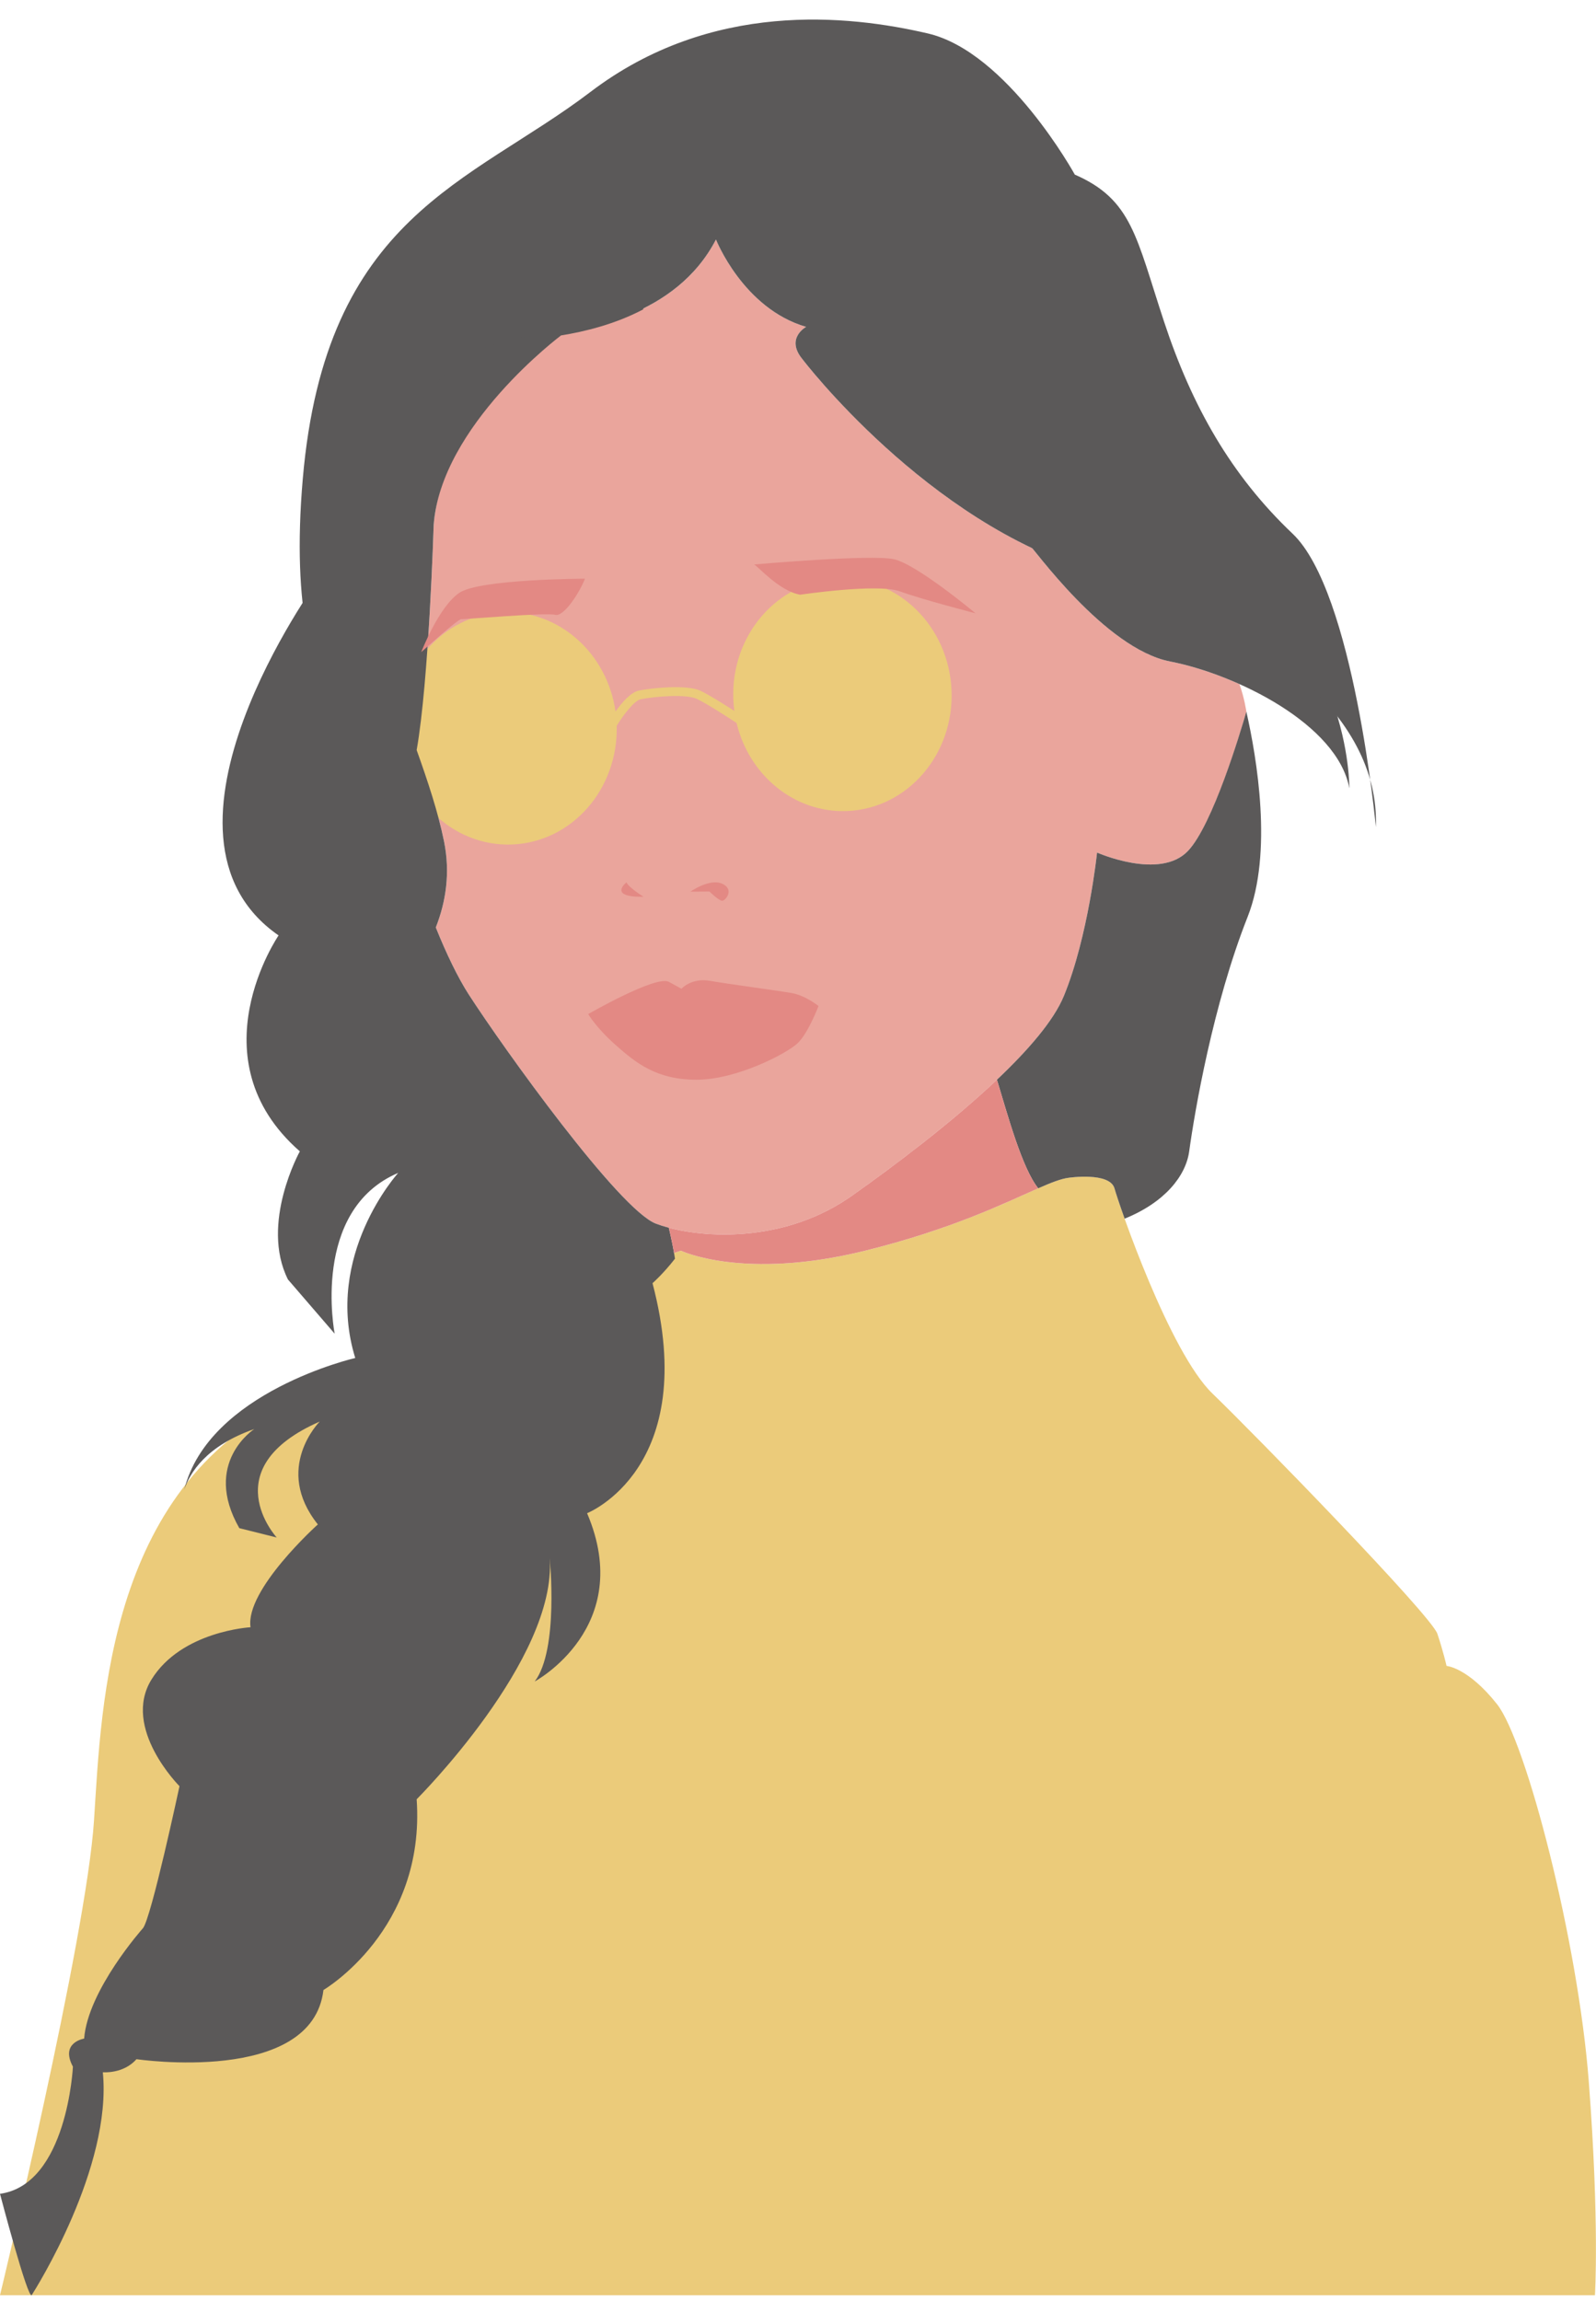 <?xml version="1.0" encoding="UTF-8" standalone="no"?><svg xmlns="http://www.w3.org/2000/svg" xmlns:xlink="http://www.w3.org/1999/xlink" fill="#000000" height="505.5" preserveAspectRatio="xMidYMid meet" version="1" viewBox="0.0 -4.3 350.7 505.5" width="350.7" zoomAndPan="magnify"><defs><clipPath id="a"><path d="M 0 122 L 350.691 122 L 350.691 500 L 0 500 Z M 0 122"/></clipPath></defs><g><g id="change1_1"><path d="M 272.348 146.004 C 273.477 149.164 273.871 152.055 273.871 152.055 C 273.871 152.055 267.219 176.102 261.066 182.641 C 254.91 189.18 241.066 183.023 241.066 183.023 C 241.066 183.023 239.141 201.484 233.758 214.562 C 228.371 227.641 202.988 247.258 187.219 258.41 C 171.449 269.566 152.215 267.645 144.141 264.566 C 136.062 261.488 110.676 226.102 102.984 214.18 C 100.637 210.539 98.074 205.234 95.766 199.48 C 97.98 193.836 98.977 187.465 97.566 180.543 C 96.27 174.168 94.023 167.414 91.555 160.504 C 94.258 145.262 95.293 111.102 95.293 111.102 C 96.375 95.648 109.465 78.387 117.109 69.527 C 117.738 69.457 118.355 69.395 118.957 69.34 C 128.219 68.461 148.547 65.27 157.324 48.324 C 157.324 48.324 163.277 63.48 177.133 67.52 C 177.133 67.52 172.531 70.004 176.312 74.602 C 176.312 74.602 197.246 102.133 226.824 116.152 C 230.145 120.207 244.18 138.516 257.121 141.039 C 261.699 141.934 267.066 143.641 272.348 146.004" fill="#eaa59c"/></g><g clip-path="url(#a)" id="change2_1"><path d="M 209.086 147.371 C 208.492 133.277 197.281 122.305 184.039 122.863 C 170.801 123.418 160.551 135.293 161.141 149.387 C 161.176 150.238 161.254 151.078 161.363 151.902 C 159.129 150.461 155.777 148.352 153.965 147.496 C 150.82 146.012 142.934 146.922 140.418 147.422 C 138.645 147.773 136.695 150.008 135.25 152.031 C 133.445 139.262 122.836 129.695 110.453 130.215 C 97.215 130.77 86.965 142.645 87.555 156.738 C 88.148 170.828 99.359 181.805 112.598 181.246 C 125.695 180.695 135.863 169.066 135.508 155.176 C 137.074 152.637 139.414 149.609 140.797 149.336 C 143.953 148.707 150.773 148.145 153.133 149.262 C 155.312 150.289 160.094 153.395 161.855 154.551 C 164.594 166.062 174.617 174.383 186.184 173.895 C 199.426 173.34 209.676 161.465 209.086 147.371 Z M 149.617 270.5 C 149.617 270.5 163.41 277.105 190.102 270.5 C 216.793 263.895 229.102 255.152 234.816 254.48 C 234.816 254.48 243.895 253.137 244.902 256.836 C 245.91 260.531 257.008 292.809 266.422 301.887 C 275.836 310.965 314.496 350.637 315.844 354.668 C 317.188 358.703 317.859 361.73 317.859 361.73 C 317.859 361.73 322.566 362.066 328.953 370.137 C 335.34 378.203 346.773 422.246 349.125 453.176 C 351.48 484.105 350.469 500 350.469 500 L 0 500 C 0 500 18.977 421.574 20.656 395.688 C 22.34 369.797 23.699 321.051 65.887 302.559 C 108.07 284.066 149.617 270.5 149.617 270.5" fill="#ebcb7a"/></g><g id="change3_1"><path d="M 148.32 272.254 C 147.996 270.023 147.395 267.285 146.965 265.461 C 145.918 265.184 144.969 264.879 144.141 264.566 C 136.062 261.488 110.676 226.102 102.984 214.18 C 100.637 210.539 98.07 205.234 95.762 199.48 C 97.98 193.836 98.977 187.465 97.566 180.543 C 96.27 174.168 94.023 167.414 91.555 160.504 C 94.258 145.262 95.293 111.102 95.293 111.102 C 96.832 89.176 123.281 69.402 123.281 69.398 C 128.48 68.562 135.109 66.953 141.336 63.68 C 141.188 50.535 141.047 40.867 140.504 41.004 C 138.863 41.41 88.738 64.828 87.508 68.527 C 86.273 72.227 71.484 122.758 71.484 122.758 L 69.844 123.168 C 69.844 123.168 29.168 179.043 61.215 201.227 C 61.215 201.227 42.617 228.332 65.887 248.672 C 65.887 248.672 57.105 264.496 63.27 276.82 L 73.539 288.734 C 73.539 288.734 68.199 261.617 87.508 253.402 C 87.508 253.402 71.074 271.48 78.059 294.074 C 78.059 294.074 45.789 301.512 40.473 323.059 C 41.691 319.312 45.281 313.395 55.875 309.688 C 55.875 309.688 44.371 317.082 52.586 331.461 L 60.805 333.516 C 60.805 333.516 46.836 318.312 70.254 308.043 C 70.254 308.043 59.98 318.312 69.844 330.641 C 69.844 330.641 53.82 345.02 55.051 353.234 C 55.051 353.234 39.852 354.059 33.277 364.738 C 26.703 375.422 39.441 388.156 39.441 388.156 C 39.441 388.156 33.207 417.324 31.395 419.379 C 31.395 419.379 19.309 432.938 18.488 443.617 C 18.488 443.617 13.148 444.438 16.023 449.781 C 16.023 449.781 14.789 475.664 0 477.719 C 0 477.719 6.164 501.23 6.984 499.949 C 7.805 498.668 24.648 471.965 22.598 451.012 C 22.598 451.012 27.113 451.422 29.992 448.137 C 29.992 448.137 68.609 453.891 71.074 432.938 C 71.074 432.938 93.551 419.789 91.555 391.031 C 91.555 391.031 122.43 360.219 120.785 338.035 C 120.785 338.035 122.84 358.164 117.496 365.148 C 117.496 365.148 139.684 353.234 129.004 328.176 C 129.004 328.176 154.062 318.312 143.383 277.641 C 143.383 277.641 145.711 275.602 148.32 272.254 Z M 226.109 115.352 C 226.84 115.695 242.664 138.223 257.121 141.039 C 271.574 143.859 293.906 154.789 296.504 168.906 C 296.504 168.906 296.879 133.98 264.926 119.117 C 232.973 104.258 226.109 115.352 226.109 115.352 Z M 274.145 197.164 C 266.527 216.418 262.508 239.953 261.309 248.672 C 260.562 254.086 255.953 259.887 247.121 263.465 C 245.934 260.141 245.141 257.699 244.902 256.836 C 243.895 253.137 234.816 254.48 234.816 254.48 C 233.176 254.676 230.98 255.539 228.062 256.824 C 228.086 256.812 228.109 256.805 228.129 256.793 C 224.586 252.375 221.441 240.781 219.062 232.938 C 219.055 232.941 219.047 232.949 219.043 232.953 C 225.953 226.414 231.543 219.938 233.758 214.562 C 239.141 201.484 241.066 183.023 241.066 183.023 C 241.066 183.023 254.91 189.18 261.066 182.641 C 266.504 176.859 272.543 156.664 273.871 152.055 C 276.176 162.238 279.715 183.082 274.145 197.164" fill="#5b5959"/></g><g id="change4_1"><path d="M 100.98 125.922 C 105.539 122.902 128.531 122.852 128.531 122.852 C 127.398 125.863 123.859 131.32 121.98 130.785 C 120.102 130.246 102.094 131.789 101.352 131.746 C 100.605 131.707 92.562 138.988 92.562 138.988 C 92.562 138.988 96.418 128.938 100.98 125.922 Z M 196.418 118.57 C 201.488 119.691 214.352 130.449 214.352 130.449 C 214.352 130.449 202.684 127.445 197.762 125.637 C 192.844 123.828 175.844 126.367 175.844 126.367 C 171.18 125.582 166.383 119.93 165.703 119.727 C 165.703 119.727 191.348 117.453 196.418 118.57 Z M 129.246 218.512 C 129.246 218.512 144.184 209.91 146.965 211.426 C 149.742 212.945 149.742 212.945 149.742 212.945 C 149.742 212.945 151.926 210.48 156.02 211.207 C 160.117 211.934 171 213.352 174.035 213.906 C 177.074 214.465 179.855 216.742 179.855 216.742 C 179.855 216.742 177.66 222.562 175.344 224.84 C 173.023 227.117 161.891 232.938 153.031 232.938 C 144.176 232.938 139.621 229.141 135.32 225.344 C 131.02 221.551 129.246 218.512 129.246 218.512 Z M 137.668 189.562 C 138.043 190.633 141.41 192.738 141.41 192.738 C 133.426 192.863 137.668 189.562 137.668 189.562 Z M 155.902 191.586 C 155.902 191.586 157.945 193.609 158.695 193.609 C 159.441 193.609 161.441 191.113 158.695 189.867 C 155.949 188.621 151.707 191.613 151.707 191.613 Z M 219.062 232.938 C 221.441 240.781 224.586 252.375 228.129 256.793 C 220.902 259.973 209.176 265.781 190.102 270.5 C 163.41 277.105 149.617 270.5 149.617 270.5 C 149.617 270.5 149.098 270.672 148.117 270.996 C 147.781 269.059 147.316 266.953 146.965 265.461 C 156.129 267.898 173.062 268.422 187.219 258.41 C 196.516 251.836 209.148 242.32 219.062 232.938" fill="#e38984"/></g><g id="change5_1"><path d="M 177.133 67.52 C 163.277 63.48 157.324 48.324 157.324 48.324 C 148.547 65.27 128.219 68.461 118.957 69.34 C 109.699 70.215 97.508 72.031 84.105 96.234 C 70.703 120.434 91.777 153.277 96.855 179.621 C 101.93 205.965 72.527 224.152 72.527 224.152 C 79.379 220.816 90.246 205.84 88.055 182.934 C 85.863 160.027 61.535 158.797 66.531 100.914 C 71.523 43.031 103.242 36.066 129.746 15.898 C 156.25 -4.27 186.402 -1.027 203.887 3.051 C 221.367 7.133 236.176 34.066 236.176 34.066 C 248.777 39.555 249.66 47.84 255.797 66.406 C 261.926 84.973 270.531 100.156 284.027 112.957 C 297.523 125.758 302.328 177.414 302.328 177.414 C 303.281 152.703 276.523 131.863 240.121 121.254 C 203.719 110.645 176.312 74.602 176.312 74.602 C 172.531 70.004 177.133 67.52 177.133 67.52" fill="#5b5959"/></g></g></svg>